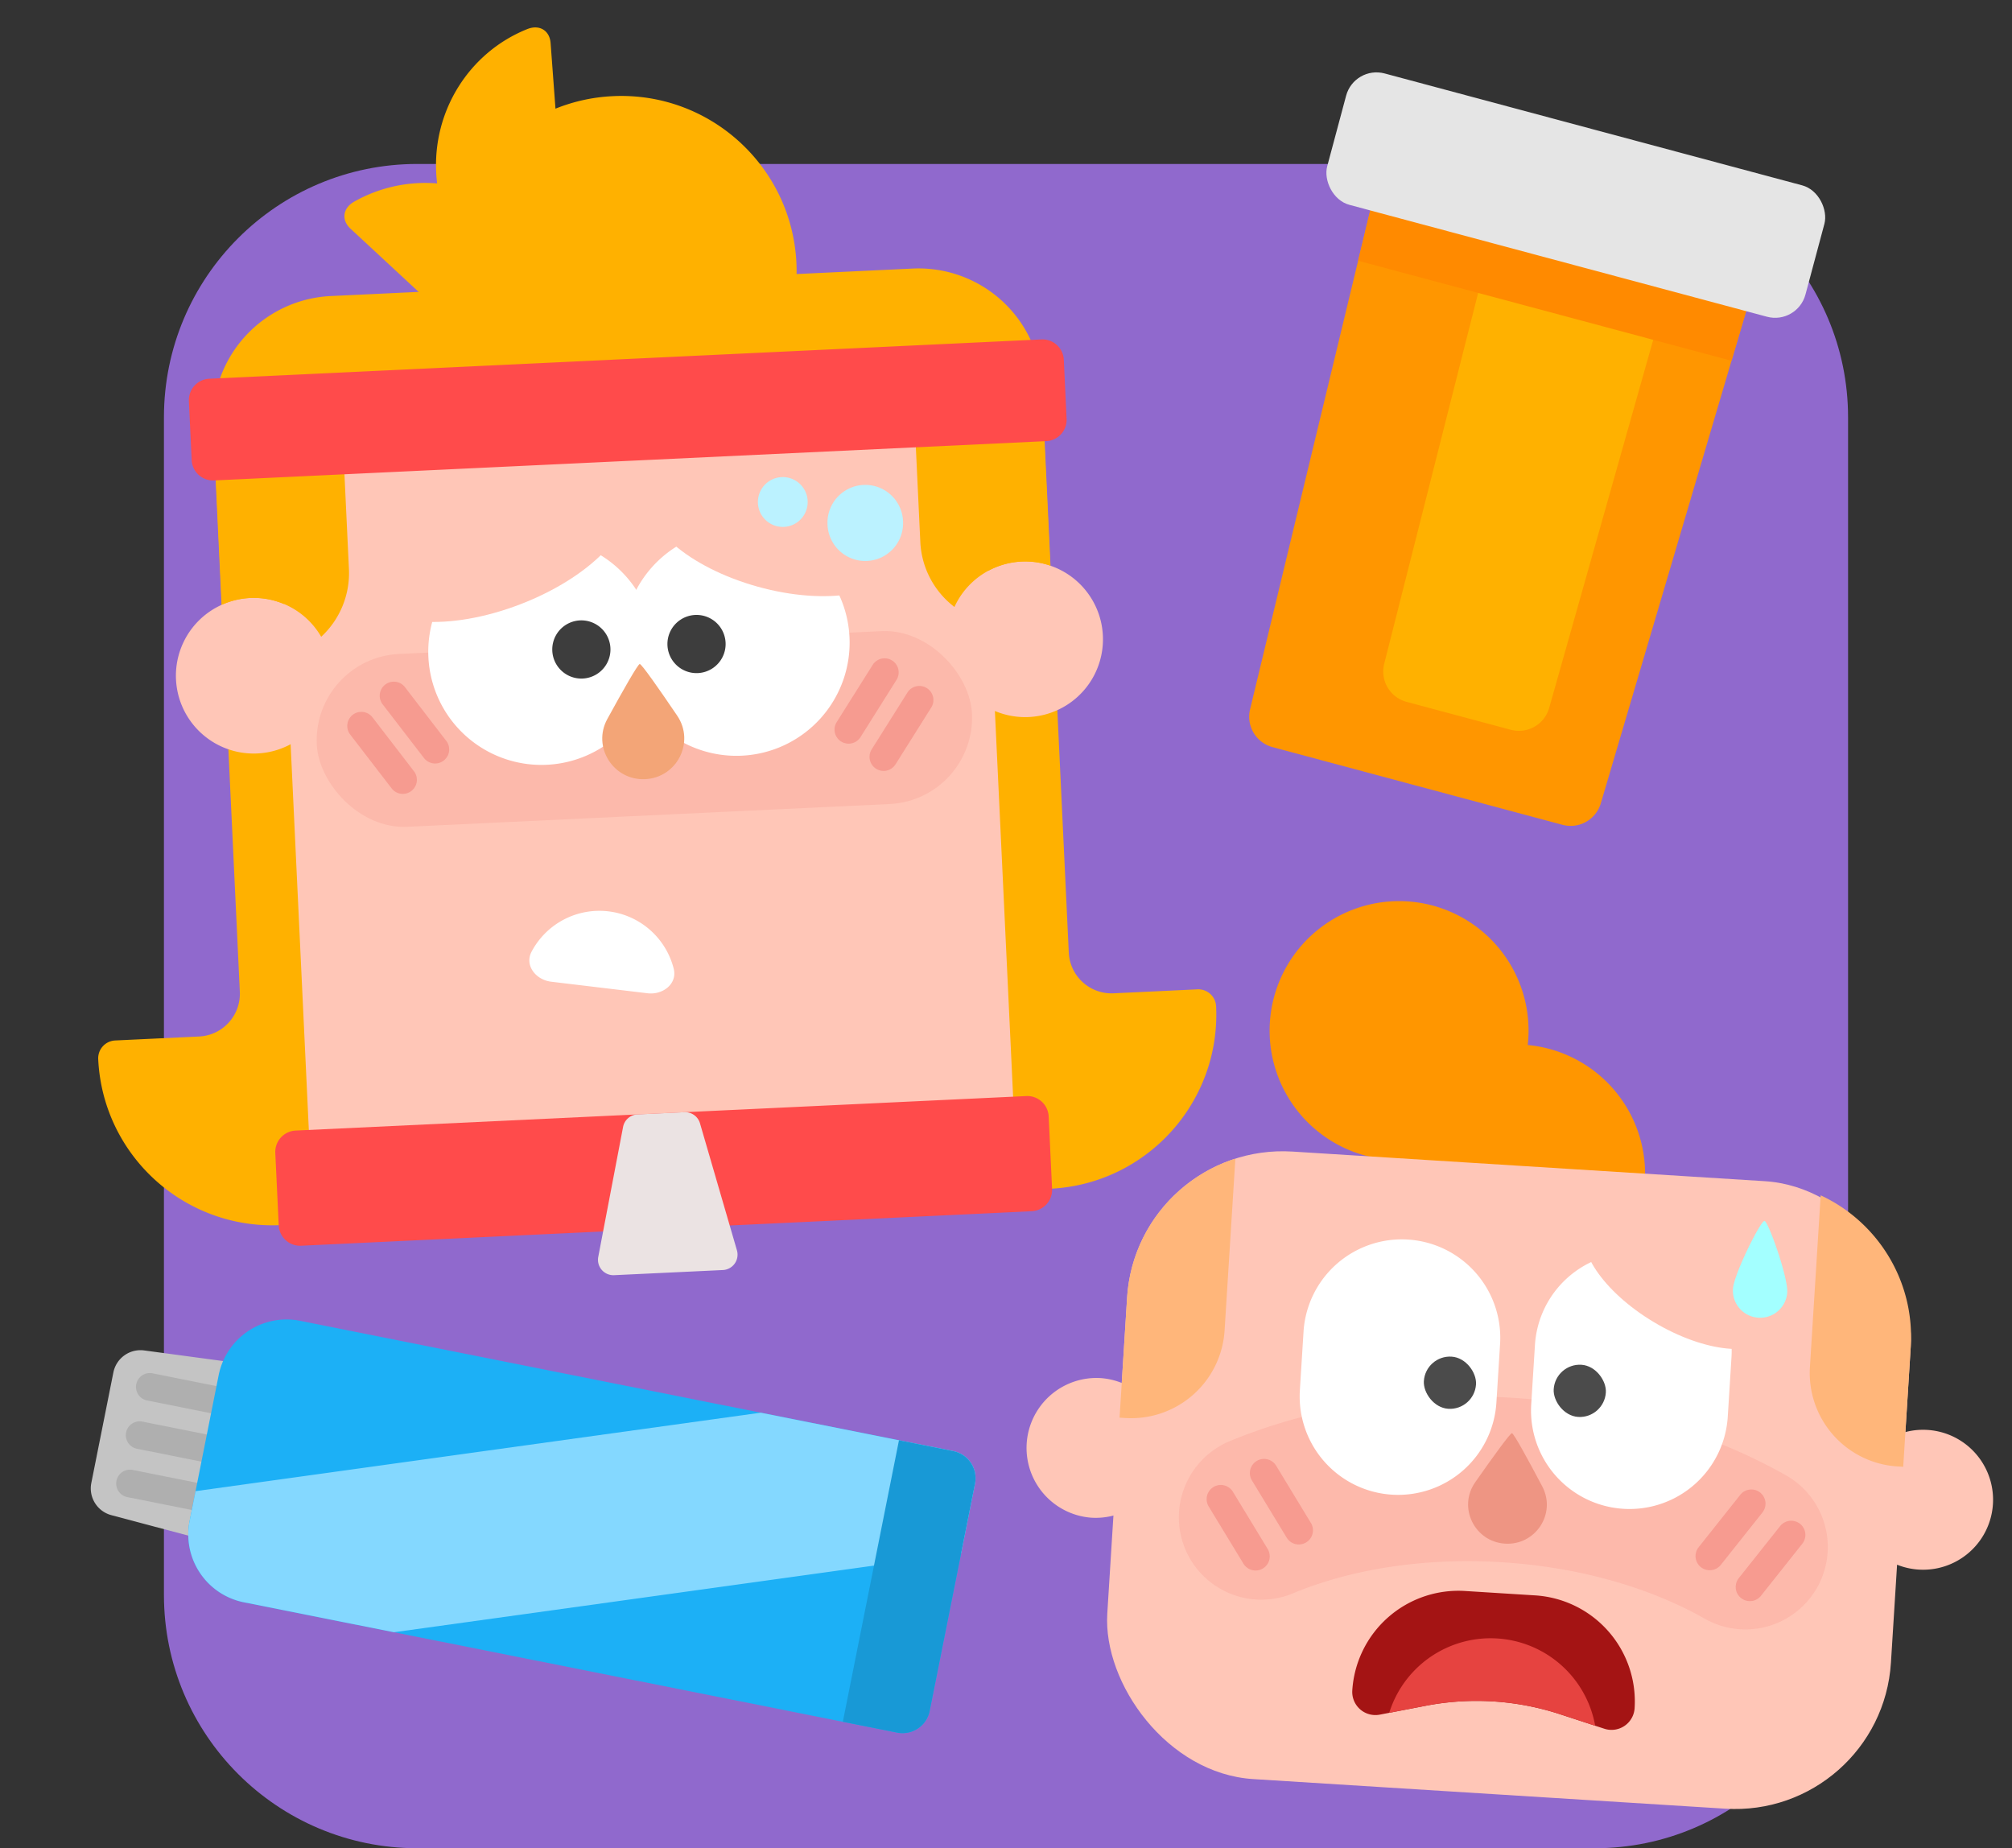 <svg viewBox="0 0 135 124" fill="none" xmlns="http://www.w3.org/2000/svg"><rect x="0" y="0" width="135" height="124" fill="#333333" stroke="none"/><path d="M11 28c0-9.389 7.611-17 17-17h79c9.389 0 17 7.611 17 17v79c0 9.389-7.611 17-17 17H28c-9.389 0-17-7.611-17-17V28z" fill="#9069CD"/><path d="M14.289 28.362h.002a8.297 8.297 0 0 1 7.902-8.5l39.046-1.844a8.297 8.297 0 0 1 8.669 7.717h.001l1.804 38.174a2.87 2.87 0 0 0 3.003 2.733l5.63-.266c.66-.032 1.221.478 1.252 1.138.305 6.456-4.68 11.936-11.136 12.24l-51.63 2.44c-6.456.305-11.937-4.681-12.242-11.137a1.196 1.196 0 0 1 1.139-1.251l5.63-.266a2.871 2.871 0 0 0 2.733-3.003l-1.803-38.175z" fill="#FFB100"/><path d="M18.523 29.249l47.255-2.232 2.227 47.153-47.255 2.232-2.227-47.153z" fill="#FFC6B7"/><path d="M17.27 50.55a5.22 5.22 0 1 0-.492-10.43 5.22 5.22 0 0 0 .492 10.43zM69.032 48.106a5.22 5.22 0 1 0-.493-10.43 5.22 5.22 0 0 0 .493 10.43z" fill="#FFC6B7"/><path d="M18.472 77.353a1.436 1.436 0 0 1 1.366-1.502l49.023-2.315a1.435 1.435 0 0 1 1.502 1.366l.229 4.858a1.435 1.435 0 0 1-1.366 1.501l-49.023 2.316a1.435 1.435 0 0 1-1.501-1.366l-.23-4.858z" fill="#FF4B4B"/><path d="M41.807 75.606c.09-.469.489-.816.966-.838l3.152-.149c.478-.022.908.285 1.042.744l2.48 8.524a1.034 1.034 0 0 1-.944 1.321l-7.298.345a1.034 1.034 0 0 1-1.064-1.226l1.666-8.72z" fill="#EBE3E3"/><path d="M37.271 7.292l-.325-4.382c-.055-.869-.756-1.283-1.563-.96-3.882 1.55-6.38 5.48-6.108 9.763a10.094 10.094 0 0 0 .056.593 9.69 9.69 0 0 0-5.576 1.229c-.756.43-.869 1.236-.224 1.82l6.936 6.433c1.578 4.953 6.33 8.432 11.77 8.175 6.493-.307 11.508-5.819 11.201-12.312-.307-6.492-5.819-11.507-12.312-11.2a11.751 11.751 0 0 0-3.855.84zM14.886 40.574a5.22 5.22 0 0 1 6.665 2.148 5.819 5.819 0 0 0 1.861-4.552l-.345-7.302-8.62.408.44 9.298zM64.041 40.722a5.22 5.22 0 0 1 6.425-2.778l-.44-9.294-8.62.408.345 7.301a5.82 5.82 0 0 0 2.29 4.363z" fill="#FFB100"/><path d="M12.675 26.91a1.436 1.436 0 0 1 1.366-1.5l55.837-2.638a1.435 1.435 0 0 1 1.501 1.366l.187 3.956a1.435 1.435 0 0 1-1.366 1.502l-55.837 2.637a1.435 1.435 0 0 1-1.502-1.366l-.187-3.956z" fill="#FF4B4B"/><path fill-rule="evenodd" clip-rule="evenodd" d="M28.669 47.468a22.98 22.98 0 0 1 10.426 1.19l1.268.454a2.913 2.913 0 0 1-1.965 5.485l-1.268-.454a17.155 17.155 0 0 0-7.783-.888l-1.337.157a2.913 2.913 0 1 1-.679-5.787l1.338-.157z" fill="#FFC6B7"/><rect x="20.981" y="44.147" width="44.011" height="11.611" rx="5.805" transform="rotate(-2.704 20.981 44.147)" fill="#FCB9AB"/><path d="M25.006 48.145a.944.944 0 1 0-1.496 1.151l1.496-1.151zm1.26 4.732a.944.944 0 1 0 1.496-1.151l-1.496 1.151zm-2.756-3.58l2.756 3.58 1.496-1.151-2.756-3.581-1.496 1.151zM60.895 46.45a.944.944 0 0 1 1.598 1.005l-1.598-1.005zm-.808 4.83a.944.944 0 0 1-1.598-1.006l1.598 1.006zm2.406-3.825l-2.406 3.825-1.598-1.006 2.406-3.824 1.598 1.005zM58.547 44.622a.944.944 0 1 1 1.598 1.005l-1.598-1.005zm-.808 4.83a.944.944 0 1 1-1.598-1.006l1.598 1.006zm2.406-3.825l-2.406 3.825-1.598-1.006 2.406-3.824 1.598 1.005zM27.172 46.103a.944.944 0 0 0-1.497 1.152l1.497-1.152zm1.26 4.733a.944.944 0 1 0 1.495-1.152l-1.496 1.152zm-2.756-3.581l2.755 3.58 1.496-1.15-2.755-3.582-1.497 1.152z" fill="#E64340" fill-opacity=".25"/><path d="M43.918 43.341a7.596 7.596 0 1 1-15.175.717 7.596 7.596 0 0 1 15.175-.717z" fill="#fff"/><path d="M41.823 43.44a7.596 7.596 0 1 0 15.175-.716 7.596 7.596 0 0 0-15.175.716z" fill="#fff"/><path d="M40.958 43.481a1.952 1.952 0 1 1-3.9.185 1.952 1.952 0 0 1 3.9-.185zM44.785 43.3a1.952 1.952 0 1 0 3.9-.184 1.952 1.952 0 0 0-3.9.184z" fill="#3D3D3D"/><ellipse cx="51.928" cy="35.429" rx="8.672" ry="4.08" transform="rotate(15.568 51.928 35.429)" fill="#FFC6B7"/><ellipse rx="9.248" ry="4.351" transform="scale(-1 1) rotate(20.977 -115.211 -71.78)" fill="#FFC6B7"/><path d="M60.59 34.95a2.536 2.536 0 1 1-5.066.238 2.536 2.536 0 0 1 5.067-.239z" fill="#BBF2FF"/><path d="M42.925 44.549c.125-.006 1.308 1.688 2.514 3.467 1.2 1.771-.012 4.158-2.149 4.259-2.137.1-3.569-2.161-2.54-4.037 1.033-1.885 2.051-3.683 2.175-3.69z" fill="#F3A577"/><path d="M54.19 33.58a1.67 1.67 0 1 1-3.336.157 1.67 1.67 0 0 1 3.336-.158z" fill="#BBF2FF"/><path d="M40.829 61.144a5.146 5.146 0 0 0-5.16 2.702c-.488.922.28 1.894 1.315 2.018l6.465.775c1.035.124 2.011-.639 1.755-1.65a5.145 5.145 0 0 0-4.375-3.845z" fill="#fff"/><path d="M102.508 70.111a8.687 8.687 0 1 0-9.446 7.682 8.687 8.687 0 1 0 9.446-7.682z" fill="#FF9600"/><rect x="76.281" y="76.605" width="52.684" height="42.183" rx="10.471" transform="rotate(3.588 76.28 76.605)" fill="#FFC6B7"/><path d="M73.225 101.824a4.693 4.693 0 1 0 .587-9.369 4.694 4.694 0 0 0-.587 9.369zM128.742 105.305a4.694 4.694 0 1 0 .587-9.37 4.694 4.694 0 0 0-.587 9.37z" fill="#FFC6B7"/><path d="M82.89 77.734c-3.99 1.275-6.987 4.89-7.264 9.322l-.506 8.056.384.024a6.282 6.282 0 0 0 6.663-5.877l.723-11.525zM122.163 80.196c3.799 1.764 6.321 5.724 6.043 10.156l-.505 8.057-.383-.024a6.282 6.282 0 0 1-5.877-6.664l.722-11.525z" fill="#FFB67A"/><path d="M90.735 113.415a7.134 7.134 0 0 1 7.567-6.674l4.704.295a7.133 7.133 0 0 1 6.673 7.566 1.553 1.553 0 0 1-2.033 1.38l-2.981-.975a17.988 17.988 0 0 0-9.005-.565l-3.08.595a1.553 1.553 0 0 1-1.845-1.622z" fill="#A41414"/><path d="M107.032 115.781l-2.367-.774a17.988 17.988 0 0 0-9.005-.565l-2.446.473a7.127 7.127 0 0 1 13.818.866z" fill="#E64340"/><path d="M82.505 96.692A5.527 5.527 0 0 0 86.75 106.9l-4.246-10.207zm31.942 11.943a5.528 5.528 0 0 0 5.488-9.596l-5.488 9.596zm-27.696-1.736c3.766-1.567 8.646-2.424 14.033-2.087l.692-11.032c-6.898-.433-13.488.631-18.971 2.912L86.75 106.9zm14.033-2.087c5.388.338 10.122 1.798 13.663 3.823l5.488-9.596c-5.156-2.948-11.562-4.827-18.459-5.26l-.692 11.033z" fill="#E64340" fill-opacity=".1"/><path fill-rule="evenodd" clip-rule="evenodd" d="M109.998 84.054a6.606 6.606 0 0 0-7.007 6.18l-.252 4.011a6.607 6.607 0 0 0 13.188.827l.251-4.01a6.607 6.607 0 0 0-6.18-7.008z" fill="#fff"/><path d="M101.448 96.153c.119.008 1.07 1.75 2.034 3.574.96 1.816-.449 3.966-2.499 3.838-2.05-.129-3.179-2.438-2-4.12 1.185-1.69 2.345-3.3 2.465-3.292z" fill="#EE9583"/><rect x="104.359" y="91.454" width="3.506" height="3.506" rx="1.753" transform="rotate(3.588 104.359 91.454)" fill="#4B4B4B"/><path fill-rule="evenodd" clip-rule="evenodd" d="M93.398 100.279a6.607 6.607 0 0 0 7.007-6.18l.251-4.01a6.607 6.607 0 0 0-13.187-.828l-.251 4.011a6.606 6.606 0 0 0 6.18 7.007z" fill="#fff"/><rect x="98.927" y="94.627" width="3.506" height="3.506" rx="1.753" transform="rotate(-176.412 98.927 94.627)" fill="#4B4B4B"/><ellipse cx="112.719" cy="85.792" rx="7.219" ry="3.396" transform="rotate(30.864 112.719 85.792)" fill="#FFC6B7"/><path d="M82.725 100.085a.95.95 0 1 0-1.624.987l1.624-.987zm.709 4.825a.95.95 0 0 0 1.624-.987l-1.625.987zm-2.333-3.838l2.332 3.838 1.625-.987-2.333-3.838-1.624.987zM119.442 102.387a.95.95 0 1 1 1.488 1.182l-1.488-1.182zm-1.305 4.699a.951.951 0 0 1-1.488-1.183l1.488 1.183zm2.793-3.517l-2.793 3.517-1.488-1.183 2.793-3.516 1.488 1.182zM85.626 98.337a.95.95 0 0 0-1.624.987l1.624-.987zm.708 4.826a.95.95 0 0 0 1.624-.987l-1.624.987zm-2.332-3.839l2.332 3.839 1.624-.987-2.332-3.839-1.624.987zM116.767 100.29a.95.95 0 1 1 1.488 1.182l-1.488-1.182zm-1.306 4.699a.95.95 0 0 1-1.488-1.182l1.488 1.182zm2.794-3.517l-2.794 3.517-1.488-1.182 2.794-3.517 1.488 1.182z" fill="#E64340" fill-opacity=".25"/><path d="M116.276 86.48c.063-1 1.86-4.583 2.115-4.567.255.016 1.591 3.796 1.528 4.796a1.82 1.82 0 0 1-1.935 1.696 1.82 1.82 0 0 1-1.708-1.924z" fill="#A3FFFF"/><path d="M93.117 9.23l25.47 6.825-11.178 37.843a2.11 2.11 0 0 1-2.569 1.44l-19.46-5.214a2.11 2.11 0 0 1-1.504-2.532L93.117 9.23z" fill="#FF9600"/><path d="M101.267 11.414l11.971 3.207-9.293 32.877a2.11 2.11 0 0 1-2.576 1.463l-6.993-1.873a2.11 2.11 0 0 1-1.499-2.556l8.39-33.118z" fill="#FFB100"/><path d="M116.179 24.206l-25.053-6.712 1.991-8.264 25.47 6.825-2.408 8.151z" fill="#FF8A00"/><rect x="90.867" y="4.382" width="33.224" height="9.126" rx="2.109" transform="rotate(15 90.867 4.382)" fill="#E5E5E5"/><path d="M7.607 92.08a1.857 1.857 0 0 1 2.07-1.478l25.474 3.426a1.857 1.857 0 0 1 1.574 2.204L34.61 106.83a1.858 1.858 0 0 1-2.299 1.432l-24.84-6.609a1.857 1.857 0 0 1-1.344-2.158l1.48-7.416z" fill="#C4C4C4"/><path d="M10.2 92.132a.929.929 0 0 0-.362 1.821l.363-1.821zm10.964 4.08a.929.929 0 0 0 .363-1.821l-.363 1.821zM9.838 93.953l11.326 2.26.363-1.822-11.326-2.26-.363 1.822zM8.907 98.62a.929.929 0 1 0-.364 1.822l.364-1.822zm10.963 4.081a.929.929 0 0 0 .363-1.822l-.363 1.822zm-11.327-2.259l11.327 2.259.363-1.822L8.907 98.62l-.364 1.822zM9.554 95.376a.929.929 0 0 0-.364 1.822l.364-1.822zm10.963 4.08a.929.929 0 0 0 .363-1.82l-.363 1.82zM9.19 97.199l11.327 2.259.363-1.822-11.326-2.259-.364 1.822z" fill="#AFAFAF"/><path d="M14.673 92.26a4.643 4.643 0 0 1 5.462-3.646l43.826 8.741a1.857 1.857 0 0 1 1.458 2.185l-3.04 15.244a1.857 1.857 0 0 1-2.185 1.458l-43.826-8.741a4.642 4.642 0 0 1-3.645-5.461l1.95-9.78z" fill="#1CB0F6"/><path d="M64.485 104.226l-38.053 5.283-10.064-2.008a4.642 4.642 0 0 1-3.645-5.461l.398-1.997 37.922-5.265 12.918 2.577a1.857 1.857 0 0 1 1.458 2.185l-.934 4.686z" fill="#84D8FF"/><path d="M56.552 115.516l3.767-18.888 3.642.727a1.857 1.857 0 0 1 1.459 2.185l-3.04 15.244a1.857 1.857 0 0 1-2.186 1.458l-3.642-.726z" fill="#1899D6"/></svg>